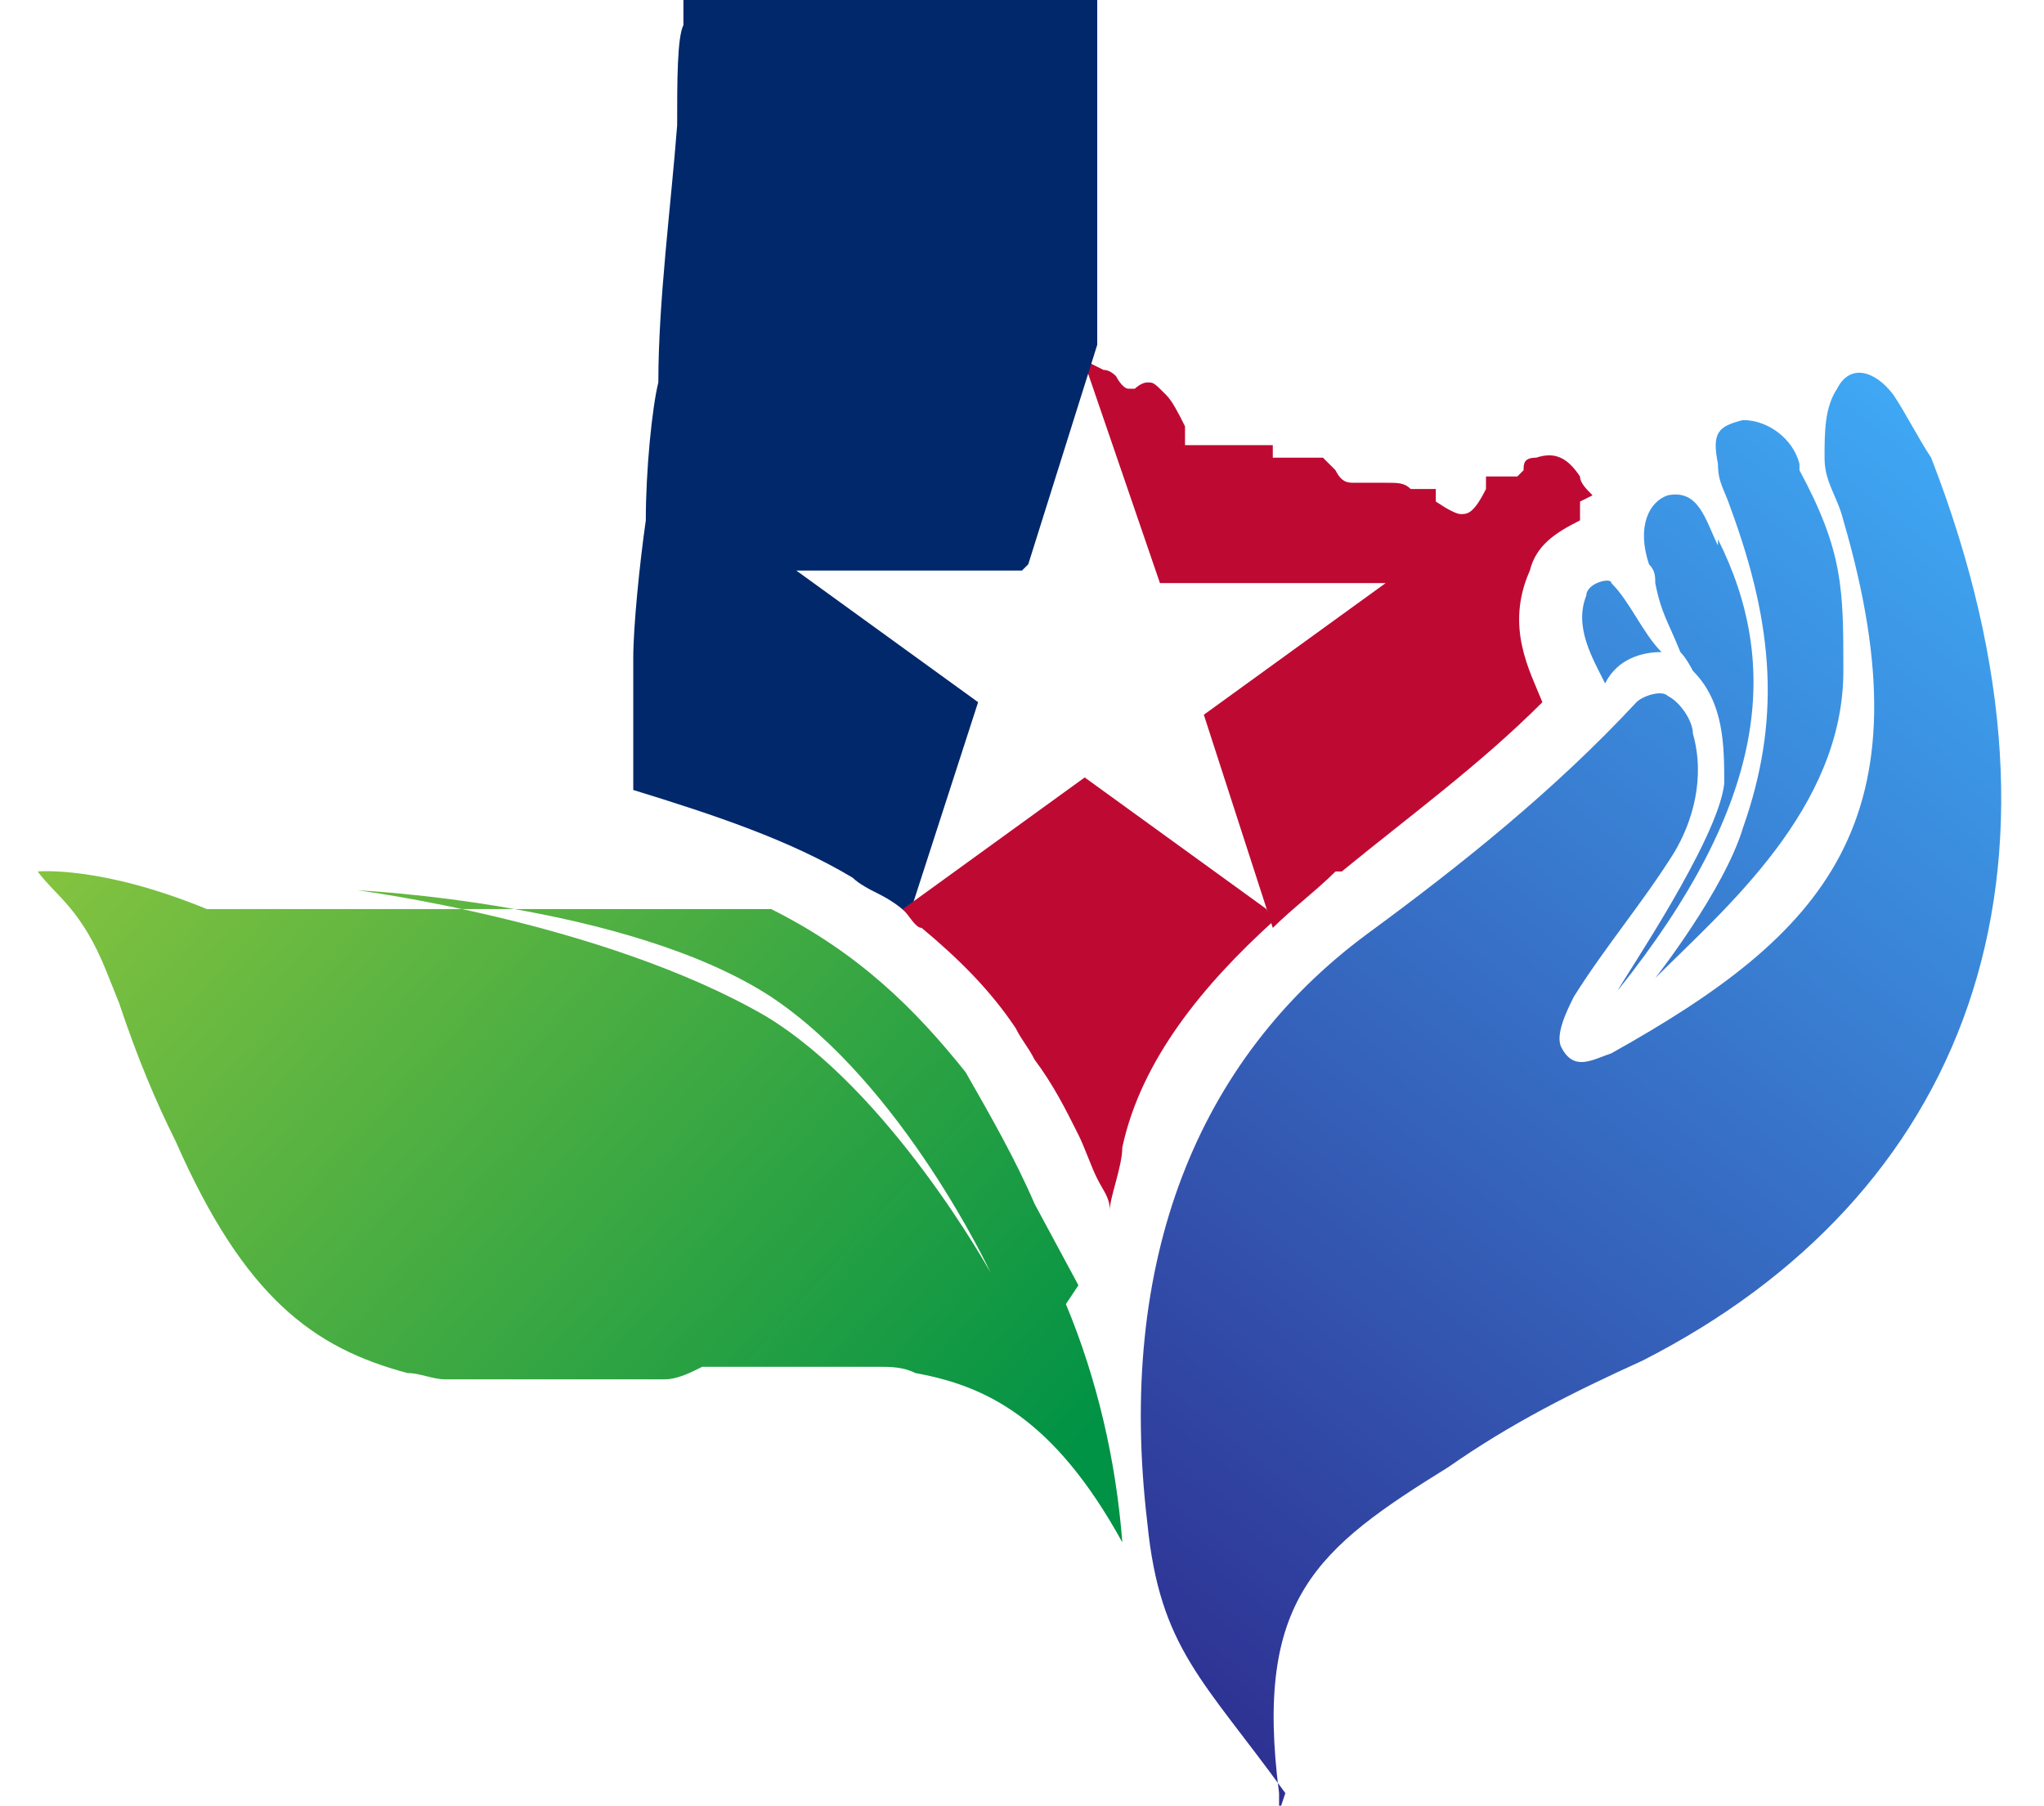 <?xml version="1.0" encoding="UTF-8"?>
<svg id="Layer_1" xmlns="http://www.w3.org/2000/svg" version="1.1" xmlns:xlink="http://www.w3.org/1999/xlink" viewBox="0 0 32.6 28.8">
  <!-- Generator: Adobe Illustrator 29.3.0, SVG Export Plug-In . SVG Version: 2.1.0 Build 146)  -->
  <defs>
    <style>
      .st0 {
        fill: url(#linear-gradient2);
      }

      .st1 {
        fill: #be0a33;
      }

      .st2 {
        fill: #00286a;
      }

      .st3 {
        fill: url(#linear-gradient1);
      }

      .st4 {
        fill: url(#linear-gradient4);
      }

      .st5 {
        fill: url(#linear-gradient3);
      }

      .st6 {
        fill: url(#linear-gradient);
      }
    </style>
    <linearGradient id="linear-gradient" x1="1.6" y1="110.9" x2="16.2" y2="97.7" gradientTransform="translate(0 122) scale(1 -1)" gradientUnits="userSpaceOnUse">
      <stop offset="0" stop-color="#8cc63f"/>
      <stop offset="1" stop-color="#009245"/>
    </linearGradient>
    <linearGradient id="linear-gradient1" x1="32.7" y1="114.1" x2="17.9" y2="95.5" gradientTransform="translate(0 122) scale(1 -1)" gradientUnits="userSpaceOnUse">
      <stop offset="0" stop-color="#3fa9f5"/>
      <stop offset="1" stop-color="#2e3192"/>
    </linearGradient>
    <linearGradient id="linear-gradient2" x1="30.9" y1="115.5" x2="16.1" y2="96.9" gradientTransform="translate(0 122) scale(1 -1)" gradientUnits="userSpaceOnUse">
      <stop offset="0" stop-color="#3fa9f5"/>
      <stop offset="1" stop-color="#2e3192"/>
    </linearGradient>
    <linearGradient id="linear-gradient3" x1="30.6" y1="115.8" x2="15.8" y2="97.2" gradientTransform="translate(0 122) scale(1 -1)" gradientUnits="userSpaceOnUse">
      <stop offset="0" stop-color="#3fa9f5"/>
      <stop offset="1" stop-color="#2e3192"/>
    </linearGradient>
    <linearGradient id="linear-gradient4" x1="29.5" y1="116.6" x2="14.7" y2="98" gradientTransform="translate(0 122) scale(1 -1)" gradientUnits="userSpaceOnUse">
      <stop offset="0" stop-color="#3fa9f5"/>
      <stop offset="1" stop-color="#2e3192"/>
    </linearGradient>
  </defs>
  <path class="st6" d="M16.5,19.2c-.3-.7-.7-1.4-1.1-2.1-.8-1-1.7-1.9-3.1-2.6,0,0,0,0,0,0,0,0,0,0,0,0,0,0,0,0,0,0h0s0,0,0,0h0s0,0,0,0c0,0,0,0,0,0,0,0,0,0,0,0,0,0,0,0-.1,0,0,0,0,0-.1,0h-.3s0,0-.1,0h0s0,0-.1,0c0,0,0,0-.1,0,0,0,0,0-.1,0h-.2c0,0,0,0-.1,0,0,0,0,0-.1,0t0,0h-.1c0,0,0,0-.1,0h-.2c0,0,0,0-.1,0h0c0,0-.1,0-.2,0,0,0-.1,0-.2,0h0c0,0,0,0-.1,0h0c0,0-.1,0-.2,0h-.2c-.1,0-.2,0-.3,0h-.2c0,0-.1,0-.2,0h0c0,0-.1,0-.2,0h-.2c0,0-.2,0-.3,0h-.9c-.1,0-.2,0-.3,0-.1,0-.2,0-.3,0h-3.4c-1.7-.7-2.7-.6-2.7-.6h0c.3.4.7.6,1.1,1.6l.2.5c.3.9.6,1.6.9,2.2,1.1,2.5,2.2,3.3,3.7,3.7.2,0,.4.1.6.1h2.9c0,0,.1,0,.2,0h.1s0,0,.1,0h.2c.2,0,.4-.1.6-.2h0c0,0,.1,0,.2,0s0,0,.1,0c0,0,0,0,.1,0,0,0,0,0,.1,0h2.3c.2,0,.4,0,.6.1,1.1.2,2.2.7,3.3,2.7-.1-1.3-.4-2.6-.9-3.8l.2-.3ZM12.2,16.2c-2.6-1.5-6.5-2-6.5-2,0,0,4.3.2,6.6,1.7,2.1,1.4,3.5,4.4,3.5,4.4,0,0-1.6-2.9-3.6-4.1Z"/>
  <g>
    <path class="st3" d="M20.5,28.6c-1.3-1.8-2-2.3-2.2-4.3-.5-4.2.8-7.4,3.5-9.4,1.5-1.1,3-2.3,4.3-3.7.1-.1.4-.2.5-.1.2.1.4.4.4.6.2.7,0,1.4-.3,1.9-.5.8-1.1,1.5-1.6,2.3-.1.2-.3.6-.2.8.2.4.5.2.8.1,3.4-1.9,5.1-3.7,3.7-8.5-.1-.4-.3-.6-.3-1,0-.4,0-.8.2-1.1.2-.4.6-.3.9.1.2.3.4.7.6,1,2.6,6.7.5,11.8-4.6,14.4-1.1.5-2.1,1-3.1,1.7-2.1,1.3-3.1,2.1-2.7,5.2v.3h0Z"/>
    <path class="st0" d="M28.7,7.5c.7,1.3.7,1.9.7,3.2,0,2.2-1.9,3.8-3,4.9,0,0,1.1-1.4,1.4-2.4.6-1.7.5-3.2-.2-5.1-.1-.3-.2-.4-.2-.7-.1-.5,0-.6.4-.7.4,0,.8.3.9.7h0Z"/>
    <path class="st5" d="M27.4,8.6c1,2,.8,4.2-1.6,7.2.1-.2,1.6-2.4,1.7-3.3,0-.6,0-1.3-.5-1.8,0,0-.1-.2-.2-.3-.2-.5-.3-.6-.4-1.1,0-.1,0-.2-.1-.3-.2-.6,0-1,.3-1.1.5-.1.6.4.8.8h0Z"/>
    <path class="st4" d="M26.5,10.4c-.3,0-.7.1-.9.5-.2-.4-.5-.9-.3-1.4,0-.2.4-.3.4-.2.3.3.5.8.8,1.1h0Z"/>
  </g>
  <path class="st1" d="M25.2,8c0,0,0,.2,0,.3-.4.2-.7.4-.8.8-.4.9,0,1.6.2,2.1-1,1-2.1,1.8-3.2,2.7h-.1c-.3.3-.7.6-1,.9l-1.1-3.4,2.9-2.1h-3.6l-1.2-3.5h.1c0,0,.2.1.2.1q.1,0,.2.1c0,0,.1.2.2.2h0c0,0,.1,0,.1,0,0,0,.1-.1.2-.1s.1,0,.3.2c.1.1.2.3.3.5v.3h.2c0,0,.2,0,.2,0q.1,0,.3,0c0,0,.3,0,.4,0,.2,0,.2,0,.3,0,0,0,0,0,0,.1s0,0,0,.1q0,0,.2,0c.2,0,.3,0,.4,0,.1,0,.2,0,.2,0s.1.1.2.2c.1.2.2.2.3.2.2,0,.3,0,.5,0,.2,0,.3,0,.4.1q0,0,.2,0h.2v.2q.3.2.4.2c.1,0,.2,0,.4-.4v-.2c.1,0,.3,0,.3,0,0,0,.2,0,.2,0,0,0,0,0,.1-.1,0-.1,0-.2.2-.2.3-.1.5,0,.7.3,0,.1.1.2.2.3h0Z"/>
  <path class="st2" d="M16.3,9.1h-3.6l2.9,2.1-1.1,3.4c-.2-.2-.4-.3-.6-.4,0,0-.2-.1-.3-.2,0,0,0,0,0,0-1-.6-2.2-1-3.5-1.4v-.2c0-.5,0-1.6,0-1.9,0-.5.1-1.5.2-2.2,0-.8.1-1.8.2-2.2,0-1.3.2-2.8.3-4.1,0-.7,0-1.4.1-1.6,0-.2,0-.4,0-.4h.2c.1,0,.7,0,1.3,0,.6,0,1.8,0,2.7,0s1.8,0,2,0h.4v5.5h0l-1.1,3.5h0Z"/>
  <path class="st1" d="M20.3,14.7c-1.1,1-2.1,2.2-2.4,3.6,0,.3-.2.8-.2,1,0-.2-.1-.3-.2-.5-.1-.2-.2-.5-.3-.7-.2-.4-.4-.8-.7-1.2-.1-.2-.2-.3-.3-.5-.4-.6-.9-1.1-1.5-1.6-.1,0-.2-.2-.3-.3l2.9-2.1,2.9,2.1h0Z"/>
</svg>